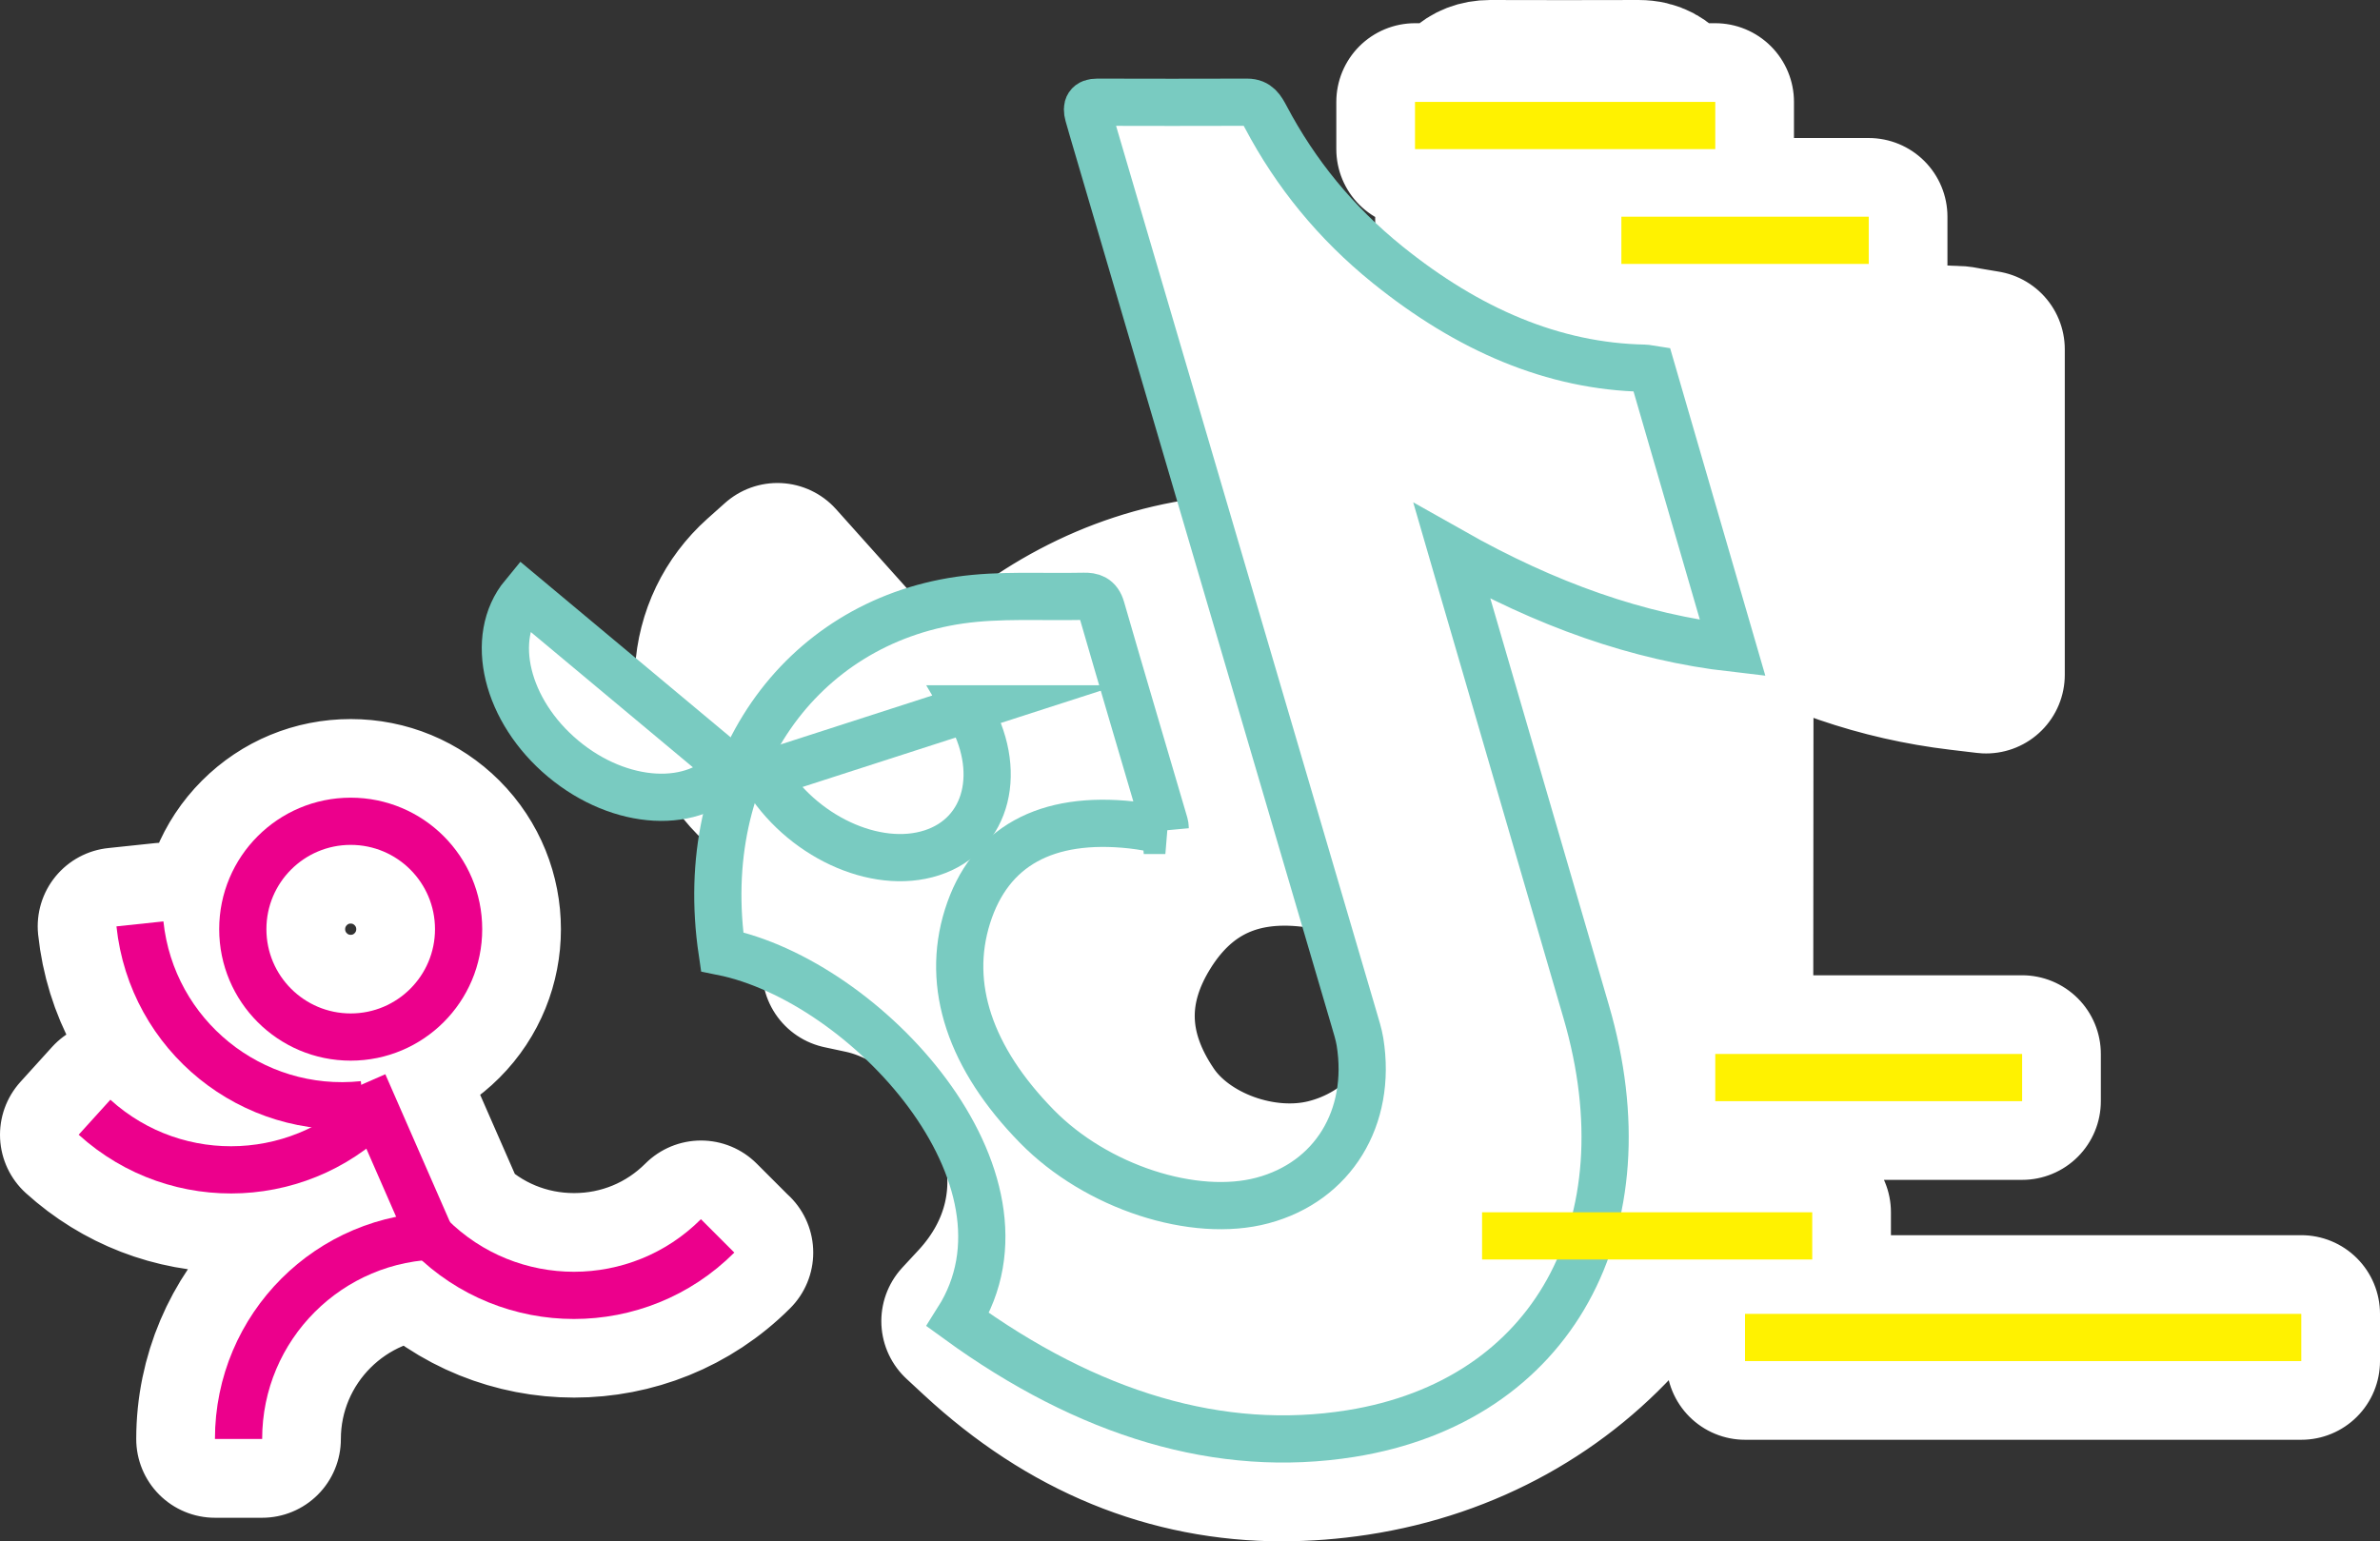 <svg xmlns="http://www.w3.org/2000/svg" id="stroke" viewBox="0 0 302.4 195.88"><rect x="0" y="0" width="302.4" height="195.88" fill="#333333" stroke="none"/><defs><style>      .cls-1 {        stroke: #fff200;      }      .cls-1, .cls-2, .cls-3, .cls-4 {        stroke-miterlimit: 10;        stroke-width: 6px;      }      .cls-1, .cls-3, .cls-5, .cls-6 {        fill: #fff;      }      .cls-2 {        stroke: #ec008c;      }      .cls-2, .cls-4 {        fill: none;      }      .cls-3, .cls-4 {        stroke: #79cbc1;      }      .cls-6 {        stroke: #fff;        stroke-linecap: round;        stroke-linejoin: round;        stroke-width: 20px;      }    </style></defs><path class="cls-6" d="M44.56,134.79c-4.46,0-8.66-1.74-11.82-4.89-6.52-6.52-6.52-17.12,0-23.63,3.16-3.16,7.35-4.89,11.82-4.89s8.66,1.74,11.82,4.89h0s0,0,0,0c6.52,6.52,6.52,17.12,0,23.63-3.16,3.16-7.35,4.89-11.82,4.89ZM44.56,107.37c-2.86,0-5.55,1.11-7.57,3.14-4.18,4.18-4.18,10.97,0,15.15,2.02,2.02,4.71,3.14,7.57,3.14s5.55-1.11,7.57-3.14c4.18-4.18,4.18-10.97,0-15.15h0c-2.02-2.02-4.71-3.14-7.57-3.14ZM93.31,159.18l-4.24-4.24c-4.31,4.31-10.04,6.68-16.13,6.68s-11.83-2.37-16.13-6.68l-4.24,4.24c5.62,5.62,13,8.43,20.38,8.43s14.76-2.81,20.38-8.43ZM46.47,143.36l-.63-5.97c-12.51,1.3-23.76-7.79-25.08-20.3l-5.97.63c.81,7.65,4.54,14.54,10.53,19.38,5.18,4.19,11.5,6.42,18.08,6.42,1.02,0,2.04-.05,3.07-.16ZM56.13,160.06v-6c-15.89,0-28.82,12.93-28.82,28.82h6c0-12.58,10.24-22.82,22.82-22.82ZM30.77,151.64c7.69-.38,14.77-3.73,19.94-9.43l-4.45-4.03c-4.09,4.52-9.7,7.17-15.79,7.46-6.07.32-11.93-1.79-16.44-5.88l-4.03,4.45c5.34,4.84,12.16,7.47,19.32,7.47.48,0,.96-.01,1.45-.04ZM57.42,155.86l-8.47-19.34-5.5,2.41,8.47,19.34,5.5-2.41ZM171.03,104.74c0-9.14-.02-18.28.04-27.42,0-1.38-.78-1.56-1.74-1.54-5.3.11-10.66-.24-15.87.49-20.94,2.93-39.75,21.3-43.25,44.68,17.09,3.67,32.76,28.72,16,46.77,12.99,12.04,28.25,17.12,45.63,14.46,26.89-4.11,45.56-26.44,45.57-53.62,0-18.71.03-37.42.05-56.13,0-.65,0-1.29,0-2.36,9.91,6.75,20.32,10.92,31.9,12.3v-35.44c-.38-.06-.61-.13-.85-.14-11.44-.22-20.83-4.88-28.59-13.14-5.03-5.35-8.26-11.64-9.91-18.76-.24-1.02-.44-1.91-1.79-1.9-6.3.03-12.6.02-18.9,0-1.11,0-1.57.55-1.58,1.59,0,.62-.01,1.23-.01,1.85,0,37.67,0,75.34,0,113.01,0,.99.03,1.99-.1,2.96-1.29,9.66-8.67,17.78-18.29,20.16-9.3,2.3-20.55-1.66-25.84-9.43-5.88-8.63-6.28-17.84-.89-26.68,5.41-8.88,13.73-12.81,24.23-11.61,1.34.15,2.65.45,4.03.69.06-.32.15-.55.16-.79ZM162.98,185.88c-14.34,0-27.36-5.34-38.8-15.95l-2.2-2.04,2.04-2.2c5.95-6.42,7.8-14.48,5.21-22.71-2.92-9.24-11.18-17.27-19.64-19.09l-2.75-.59.42-2.79c3.61-24.14,22.87-44,45.8-47.21,3.88-.54,7.8-.52,11.59-.5,1.55,0,3.1.02,4.64-.01.56-.02,2.25-.05,3.53,1.22.58.57,1.27,1.62,1.26,3.34-.04,6.39-.04,12.79-.04,19.18v8.23c0,.53-.11.94-.18,1.22l-.04.16-.58,2.86-2.88-.5c-.45-.08-.9-.16-1.34-.25-.88-.17-1.72-.33-2.52-.42-9.38-1.08-16.55,2.35-21.33,10.19-4.75,7.79-4.47,15.68.81,23.43,4.51,6.63,14.46,10.24,22.64,8.21,8.47-2.09,14.91-9.18,16.04-17.64.08-.61.08-1.32.07-2.07v-.5c0-32.29,0-64.58,0-96.87v-16.14c0-.63,0-1.26.01-1.89.03-2.72,1.87-4.55,4.57-4.55h0c6.3.02,12.59.02,18.88,0h.03c3.72,0,4.45,3.17,4.7,4.21,1.59,6.83,4.59,12.51,9.18,17.39,7.53,8.01,16.19,12,26.46,12.19.43,0,.77.08,1.04.13l.25.05,2.5.42v41.36l-3.36-.4c-10.06-1.2-19.45-4.42-28.55-9.81l-.02,15.06c-.01,12.66-.03,25.31-.03,37.97,0,28.99-19.8,52.26-48.12,56.58-3.16.48-6.27.72-9.32.72ZM130.4,167.43c11.98,10.15,25.76,14.13,40.99,11.8,25.33-3.87,43.02-24.7,43.03-50.65,0-12.66.02-25.32.03-37.97l.02-26.19,4.69,3.2c8.74,5.96,17.67,9.67,27.21,11.31v-29.2c-10.94-.71-20.57-5.42-28.63-13.99-5.16-5.49-8.71-12.12-10.55-19.71-5.49.02-10.97.02-16.46,0,0,.15,0,.29,0,.44v16.14c0,32.29,0,64.58,0,96.87v.47c0,.88.01,1.87-.12,2.89-1.45,10.88-9.71,19.99-20.54,22.67-10.63,2.63-23.11-1.95-29.04-10.66-6.63-9.74-6.97-20.09-.97-29.93,6.01-9.87,15.4-14.38,27.14-13.03.28.03.57.07.84.11v-5.46c0-5.91,0-11.81.03-17.72-1.15.01-2.31,0-3.46,0-3.74-.02-7.27-.04-10.72.45-19.53,2.74-36.08,19.17-40.24,39.55,9.52,3.21,18.04,12.03,21.31,22.38,2.96,9.39,1.34,18.61-4.55,26.25ZM98.54,75.63c-6.06,5.42-6.57,14.73-1.15,20.79s14.73,6.57,20.79,1.15l-19.64-21.94ZM108.38,104.32c-.33,0-.67,0-1-.03-4.73-.26-9.07-2.35-12.23-5.88-3.16-3.53-4.75-8.07-4.49-12.8.26-4.73,2.35-9.07,5.88-12.23l2.24-2,23.64,26.41-2.24,2c-3.28,2.93-7.43,4.52-11.8,4.52ZM98.56,80.15c-1.13,1.71-1.79,3.7-1.91,5.8-.17,3.13.88,6.13,2.97,8.47,2.09,2.33,4.96,3.71,8.09,3.89,2.1.12,4.15-.32,5.97-1.26l-15.12-16.89ZM122.17,98.44c2.31,7.8,10.5,12.25,18.3,9.94,7.8-2.31,12.25-10.5,9.94-18.3l-28.24,8.36ZM136.3,111.98c-7.65,0-14.72-5-17-12.7l-.85-2.88,33.99-10.06.85,2.88c1.34,4.54.84,9.33-1.42,13.49-2.26,4.16-6,7.19-10.54,8.53-1.67.49-3.36.73-5.02.73ZM126.27,100.35c1.06,1.75,2.57,3.2,4.42,4.21,2.75,1.49,5.92,1.83,8.92.94,3-.89,5.48-2.89,6.97-5.64,1-1.85,1.48-3.89,1.42-5.94l-21.74,6.44ZM188.31,157.06h41.95M230.26,154.06h-41.95v6h41.95v-6ZM217.94,136.94h38.99M256.93,133.94h-38.99v6h38.99v-6ZM179.79,15.95h38.15M217.94,12.95h-38.15v6h38.15v-6ZM206.01,30.54h31.43M237.44,27.54h-31.43v6h31.43v-6ZM221.72,169.97h70.67M292.4,166.97h-70.67v6h70.67v-6Z"></path><g><circle class="cls-2" cx="44.56" cy="118.08" r="13.71"></circle><path class="cls-2" d="M54.67,157.06c10.08,10.08,26.43,10.08,36.51,0"></path><path class="cls-2" d="M46.16,140.38c-14.18,1.49-26.88-8.79-28.38-22.97"></path><path class="cls-2" d="M30.31,182.87c0-14.26,11.56-25.82,25.82-25.82"></path><path class="cls-2" d="M48.48,140.19c-9.58,10.56-25.9,11.37-36.47,1.79"></path><line class="cls-2" x1="46.21" y1="137.72" x2="54.67" y2="157.06"></line><g><g id="Pmh5Ye.tif"><path class="cls-3" d="M148.07,105.53c-1.45-.24-2.86-.54-4.25-.69-10.9-1.2-18.09,2.73-20.89,11.61-2.78,8.84.35,18.05,8.8,26.68,7.6,7.77,20.04,11.74,28.68,9.43,8.94-2.38,13.94-10.5,12.39-20.16-.16-.97-.48-1.97-.77-2.96-11.07-37.67-22.14-75.34-33.22-113.01-.18-.62-.36-1.24-.53-1.85-.29-1.04,0-1.59,1.13-1.59,6.36.02,12.72.02,19.06,0,1.36,0,1.82.88,2.37,1.9,3.76,7.12,8.85,13.41,15.48,18.76,10.23,8.25,21.05,12.92,32.64,13.14.24,0,.5.08.9.14,3.42,11.78,6.84,23.53,10.3,35.44-12.05-1.38-23.73-5.55-35.67-12.3.31,1.07.5,1.71.69,2.36,5.45,18.71,10.9,37.42,16.36,56.13,7.94,27.18-4.22,49.51-29.9,53.62-16.59,2.65-33.36-2.42-49.93-14.46,11.42-18.06-11.72-43.1-29.96-46.77-3.46-23.38,9.98-41.75,30.17-44.68,5.03-.73,10.52-.38,15.82-.49.96-.02,1.81.17,2.2,1.54,2.64,9.14,5.36,18.28,8.04,27.42.07.24.05.47.08.79Z"></path></g><g><path class="cls-5" d="M92.79,97.57c-4.47,5.42-13.97,4.91-21.23-1.15-7.26-6.06-9.53-15.37-5.05-20.79l26.28,21.94Z"></path><path class="cls-4" d="M92.79,97.57c-4.47,5.42-13.97,4.91-21.23-1.15-7.26-6.06-9.53-15.37-5.05-20.79l26.28,21.94Z"></path></g><g><path class="cls-5" d="M122.95,90.08c4.63,7.8,2.58,15.99-4.56,18.3-7.14,2.31-16.69-2.14-21.32-9.94l25.89-8.36Z"></path><path class="cls-4" d="M122.95,90.08c4.63,7.8,2.58,15.99-4.56,18.3-7.14,2.31-16.69-2.14-21.32-9.94l25.89-8.36Z"></path></g></g><line class="cls-1" x1="188.31" y1="157.06" x2="230.26" y2="157.06"></line><line class="cls-1" x1="217.94" y1="136.94" x2="256.93" y2="136.94"></line><line class="cls-1" x1="179.79" y1="15.95" x2="217.94" y2="15.95"></line><line class="cls-1" x1="206.01" y1="30.54" x2="237.44" y2="30.54"></line><line class="cls-1" x1="221.72" y1="169.97" x2="292.4" y2="169.97"></line></g></svg>